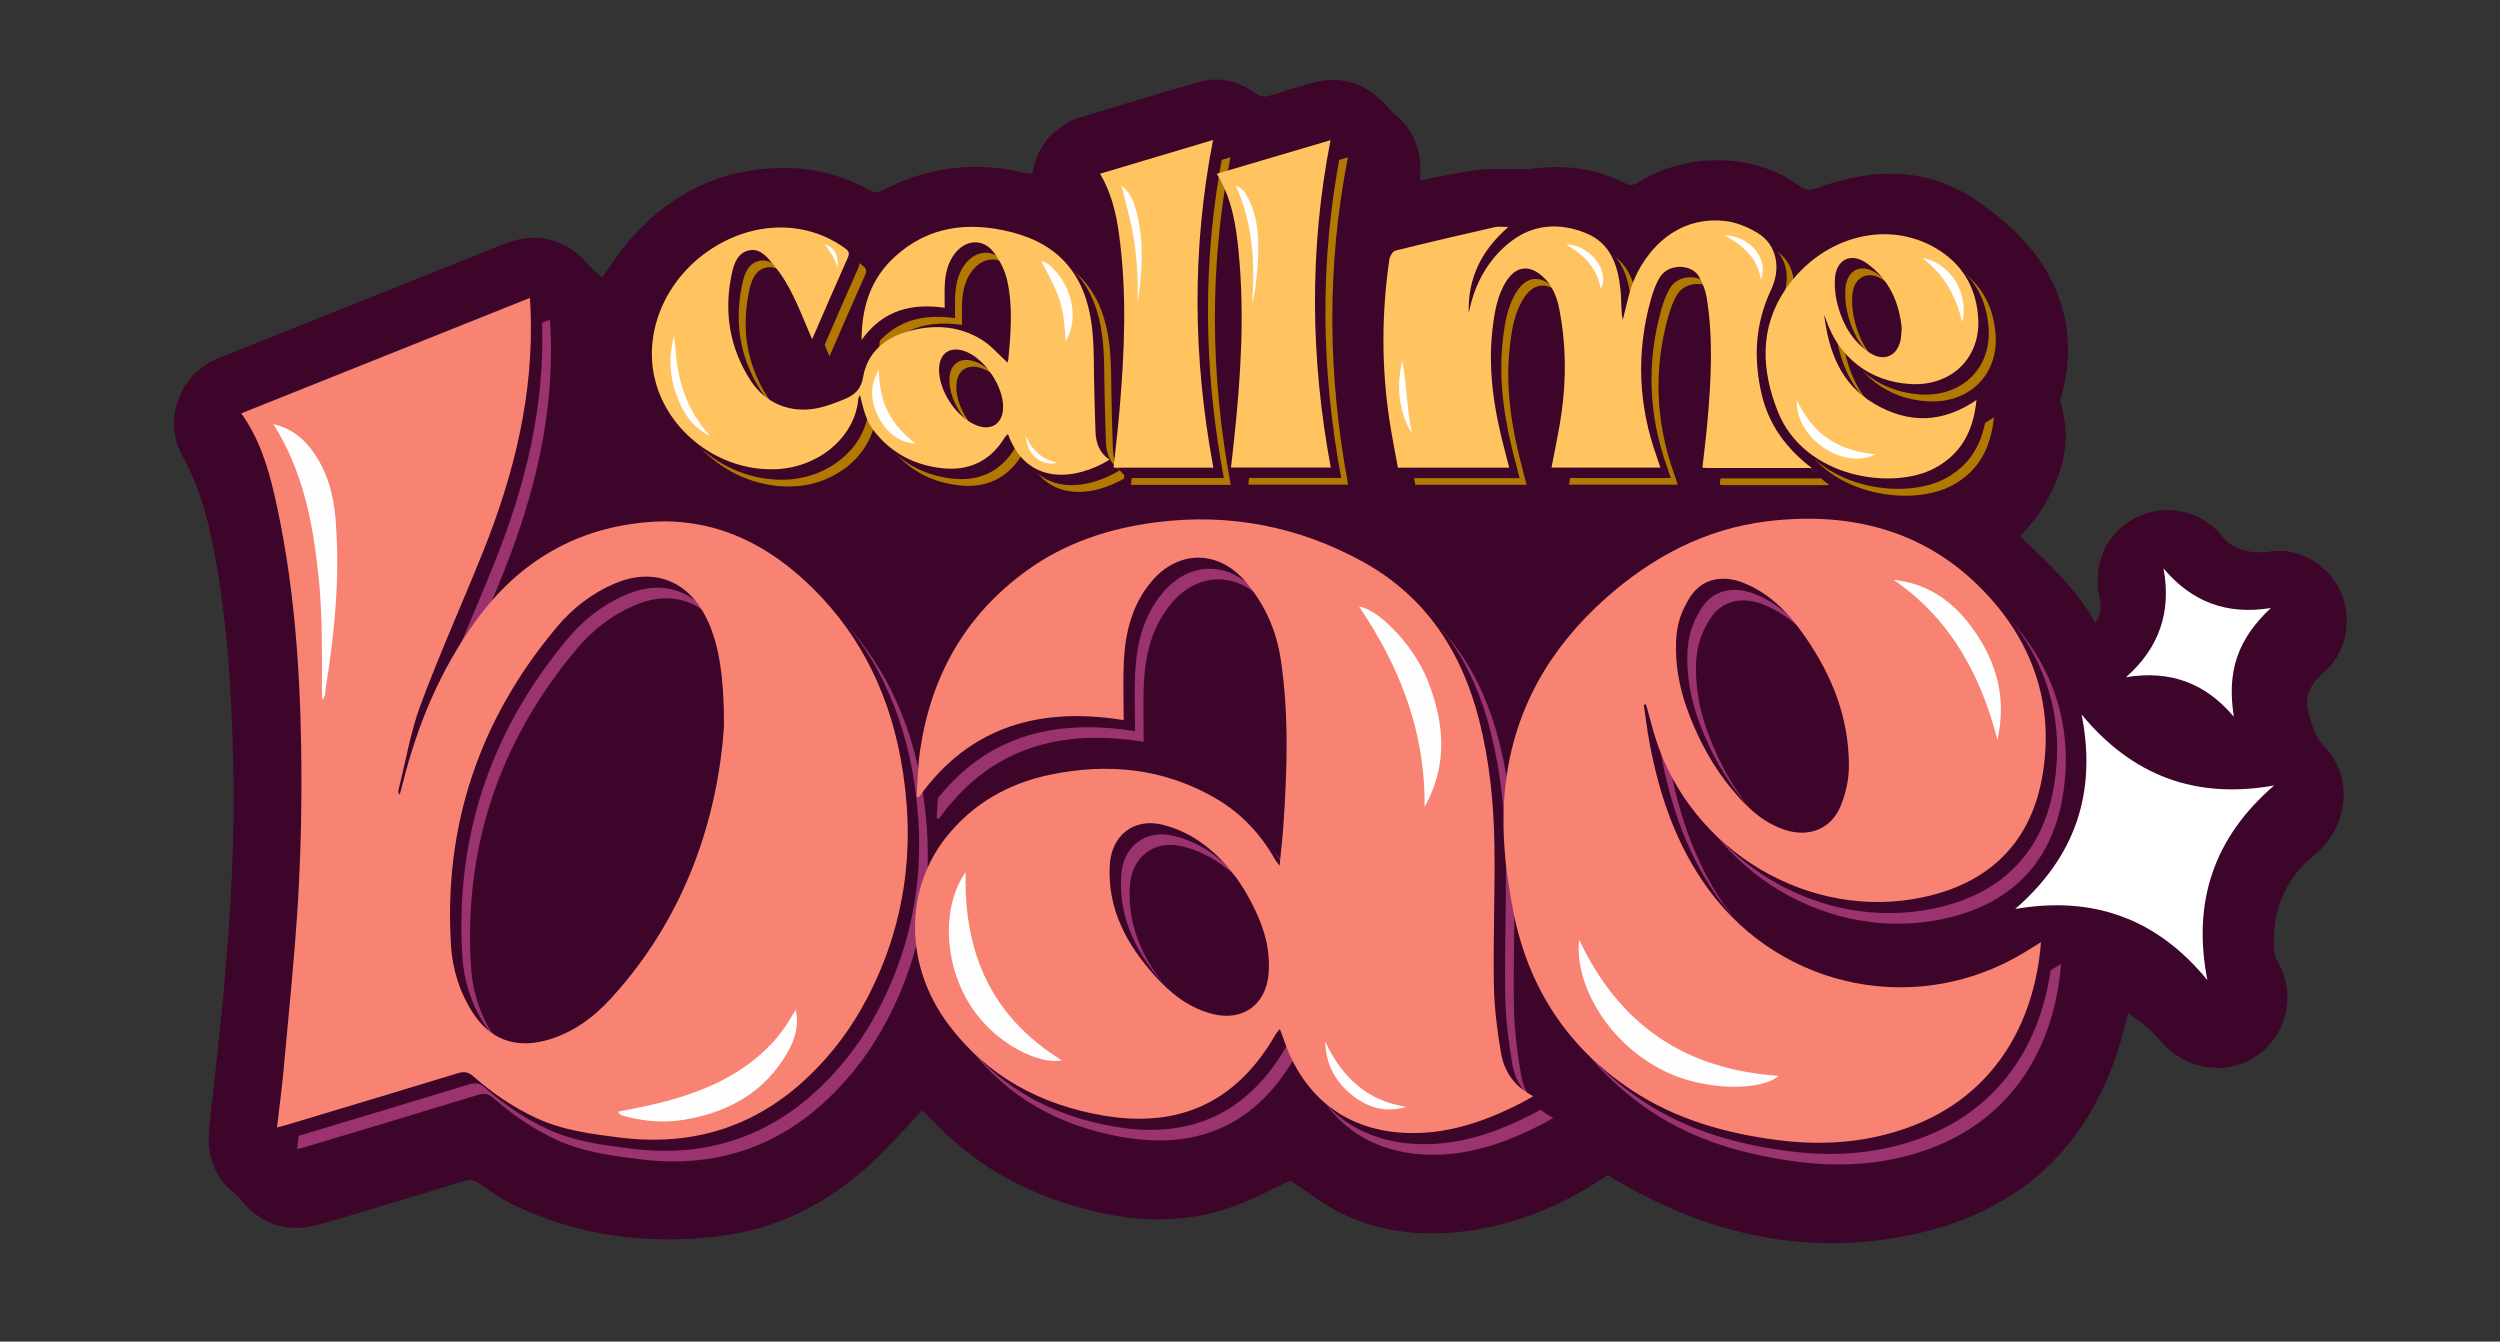 <?xml version="1.0" encoding="UTF-8"?>
<svg xmlns="http://www.w3.org/2000/svg" version="1.1" viewBox="0 0 4030.9 2163.1">
  <rect x="0" y="0" width="4030.9" height="2163.1" fill="#333333" stroke="none"/>
  <defs>
    <style>
      .cls-1 {
        fill: #f88373;
      }

      .cls-2 {
        fill: #ffc35f;
      }

      .cls-3 {
        fill: #b17900;
      }

      .cls-4 {
        fill: #9a336e;
      }

      .cls-5 {
        fill: #fff;
      }

      .cls-6 {
        fill: #3c0529;
      }

      .cls-7 {
        fill: #fefefe;
      }
    </style>
  </defs>
  
  <g>
    <g id="Layer_1">
      <g>
        <g id="Stroke">
          <path class="cls-6" d="M3747.2,1203.1c48.3,50.2,39.6,130.6-15.5,175.2-49.2,39.9-69.3,92.9-64.9,155.4.6,7.5,4.3,15.1,8,21.9,40.7,75.9-16.2,168.8-102.4,166.1-32.4-1-60.4-13.7-83.1-37.2-9-9.4-17.6-19.3-27.3-28-8.9-7.9-19.2-14.4-30.7-22.9-3.9,15-7,27.8-10.6,40.5-48.5,170.8-160.3,277.6-332.5,315.5-170.7,37.6-331.1,2.2-480.8-85.7-5.6-3.3-11-6.9-15.1-9.4-65.9,44.6-136.1,75.9-214,88.4-76.6,12.3-151.5,6.5-221.4-29.7-27.4-14.2-52-33.7-76.2-49.7-32.3,14.7-64.5,32.7-98.9,44.2-86.5,29.1-173.2,20.9-258.9-5.9-84.2-26.3-157.8-69.9-218.5-134.4-5.4-5.7-11.3-11.1-17-16.5-.6-.6-1.6-.8-.8-.4-26.6,28-51.5,56.9-79.2,82.8-70.9,66-153.7,109.1-250.8,120.4-111.6,12.9-219.9-.4-322.5-48.1-21.8-10.1-42-23.9-61.8-37.6-8.4-5.8-15.1-6.4-24.2-3.7-77.2,23.5-154.3,47.2-231.8,69.6-50.9,14.7-94.4,2.3-128.4-39.9-6.9-8.6-16.9-14.7-24.2-23-24.8-28.2-29.9-61.8-25.9-97.9,7.7-69.7,15.8-139.4,22.3-209.3,11.6-123.8,19-247.9,16-372.3-2.9-123.2-10.3-246.2-35.9-367.2-9.5-44.6-23.3-87.6-45.5-127.9-18.7-33.9-18.8-69.3-2-104.3,12.9-26.8,34.3-44.6,61.8-55.5,152.9-61.1,305.7-122.3,458.6-183.3,52.8-21.1,101-8.1,137.4,35.9,5.8,7.1,13.8,12.4,20.3,18.1,15.7-21.4,29.7-43.9,47.1-63.4,66.6-74.8,149.5-114.3,250.8-113,48.6.6,93.4,13.4,135.7,36.9,4.2,2.4,11.7,2.6,15.9.4,74.4-38.9,152.1-49.3,233.7-29,3.1.8,6.3.7,10.4,1.1,5.2-28.8,17.4-53.4,40.5-71.1,9.8-7.5,20.8-14.8,32.4-18.4,65.5-20.3,131.2-40.2,197.2-58.8,32.3-9.1,62.8-1,89.8,18.4,7.7,5.5,14.1,6.7,22.8,3.9,22.5-7.3,45.2-14,68-20.3,46.6-13,86.1-.8,118.6,34.8,4.7,5.2,9.4,10.4,14.7,14.9,28.9,24.4,43.2,55.1,41.7,93-.2,4.6,0,9.2,0,14.1,32.4-6,63.6-13.3,95.3-17,23.2-2.8,47-.8,70.6-1,3.6,0,7.2.3,10.7-.3,54.4-7.6,106.6-1.7,155.8,24.2,3.9,2,11.1,1.8,14.8-.4,37.6-23.3,78.6-36.1,122.5-37.7,51.5-1.9,99.6,10.8,141.9,41.4,9.1,6.6,16,8,27.3,3.7,90.3-33.9,179.5-35.2,261,21.8,57.9,40.5,108.4,89.9,131.7,160,16.6,49.9,16.6,100.4,2.4,151-1.2,4.3-2.9,9.4-1.6,13.4,20.2,65.1,1,122.6-34.2,176.8-8.5,13.2-19.6,24.7-30.6,38.5,44.1,42.4,89.8,83.7,120.3,138.5,9.5-11.4,10.9-20.5,6.9-40.7-10.3-51.5,9-98.3,51.3-124.2,43.3-26.5,99.9-20.4,136.7,14.8,1.7,1.6,3.6,3.1,5,4.9,21.3,30.1,50.8,35.1,85.2,30.5,43.6-5.8,88.8,20.7,108.9,60.8,20.5,40.8,13.9,92.6-15.8,125.1-2.5,2.7-5,5.6-7.8,7.9-24,19.7-35.3,41.9-24.2,74.5,5.8,16.9,9.5,31.7,23.1,45.8Z"/>
        </g>
        <g id="bae_1">
          <path class="cls-4" d="M421.5,701.4c155.7-62.2,309.5-123.8,465.3-186.1.4,7.1.7,12.4,1,17.7,5.7,136.7-26.2,266.1-76.6,391.7-33.1,82.5-69.7,163.6-100.7,246.9-16.4,44.2-24.1,91.6-35.7,137.5-.5,2.1-.4,4.4,2.1,7.2,1.7-6.4,3.5-12.7,5.1-19.1,23.6-93.9,60.3-182,117.3-260.8,69.2-95.7,162.8-151.1,280.8-159.8,95.4-7.1,177.3,28.7,247.1,92,85.6,77.6,136,175.5,157.1,288,25.3,134.9,10.5,265.2-53.9,388.1-24.4,46.6-55.2,88.4-93.2,124.9-85.7,82.4-187.9,114.2-305.1,99.6-46.2-5.7-92.5-11.7-135.5-31.7-37.1-17.3-70.4-40.1-101-67-8.1-7.2-15-8.1-25-5.1-92.2,28.2-184.5,55.8-276.9,83.6-4.3,1.3-8.8,2.3-14.7,3.9,3.7-31.8,7.8-62.1,10.6-92.6,8.4-92.7,18.2-185.4,23.6-278.3,4.6-79.9,6-160.2,4.8-240.2-2.1-137.5-12.3-274.5-43.2-409-10.5-45.9-24.5-90.7-53.4-131.4ZM1199.6,1206.1c.2-87.4-9.9-138.3-29.2-176.3-30.5-60-86-80.1-147.8-53.6-36.7,15.8-67.5,40-92.8,70.2-124.2,148.2-182.2,319-170.4,512.3,2.4,38.8,13.7,76,35.3,109.2,27.4,42.2,67,57.6,115.8,45.1,43.1-11.1,77.6-36.2,106.9-68.2,121-132.1,172.1-291.7,182.3-438.7Z"/>
          <path class="cls-4" d="M1844.1,1196.1c-134-21.7-248.1,9-330.4,124.5-1.2-.5-2.3-.9-3.5-1.4,1.8-24.8,2-49.7,5.6-74.2,17.7-120.3,72.9-218.6,172.7-290.5,62.2-44.8,132.4-67.6,207.3-77.3,117.9-15.3,230,6.4,333.5,63.3,101.7,55.9,160.3,145.5,188.3,257.1,16.8,66.9,23.4,134.9,24.3,203.3,1,74-2.2,148.1-.9,222.1.6,36.6,5.2,73.4,11.4,109.5,5.1,29.9,21.4,54.5,52.1,69.9-7.6,4.3-13.2,7.8-19.1,10.8-54.9,28-111.9,48.7-174.6,48.7-98,.1-170.4-49.7-205.2-141.3-3.1-8.2-6.1-16.5-9.7-26.5-2.8,3.4-5,5.5-6.4,7.9-61.7,108.2-153.5,152.9-278,131.7-100.9-17.2-186.7-62.9-249.4-146.1-71.1-94.2-72.7-216.9-3.8-303.3,43.3-54.3,101-86.6,168.2-100.4,92.9-19.1,182.8-10.1,266.2,38.5,40.7,23.7,72.1,57.1,95.3,98.1,1.4,2.6,3.4,4.8,7.5,10.4,2.2-23.3,4.5-42.9,5.9-62.6,6.2-89.8,9.4-179.5-3.9-269-7-47.7-25.8-89.9-57.2-126.8-43.9-51.4-108.8-51.1-151.9.7-30.7,37-41.5,80.7-44,127-1.6,31.5-.3,63.1-.3,95.6ZM2078.3,1593.7c.3-32.1-7.6-58.7-19.1-84.4-21.5-48-51.4-89.9-95.5-119.4-17.3-11.6-37.8-20.7-58.1-25.4-45.6-10.6-81.1,17.6-83.9,64.7-4.2,71.2,27.1,128.7,73,179.6,25.9,28.7,55.8,52.3,94.5,61.5,47,11.2,83.6-15.4,88.4-63.5.5-5.5.6-11.1.7-13.2Z"/>
          <path class="cls-4" d="M2682.8,1171.4c3,20.4,5.4,40.9,9.2,61.2,16,85.6,43.7,166.6,95.9,237.5,119,161.6,339.1,204.4,510,99.7,8.2-5,16.4-10.2,25.3-15.7-10.5,135-79,247.5-208,296.6-70,26.6-142.1,32-215.9,22.6-84.2-10.8-164.6-33.3-235.9-80.5-103.8-68.7-166.8-165.6-190.9-287.6-13.5-68.4-20.6-137.4-12.4-206.9,14.1-120.3,71.3-218.5,160.6-298.1,74.6-66.5,160.5-112.4,260.8-124.7,144.2-17.6,271.6,19.6,367.4,132.4,68.6,80.8,95.5,177.8,75.6,283.4-19.8,105.2-87.4,167.9-190.1,190.1-184.3,40-375.5-74.4-432.7-256.2-5.7-18-10.2-36.3-15.3-54.5-1.2.2-2.4.4-3.6.6ZM2734.7,1072.3c-2.1,62.7,20.5,114.9,32.1,141.1,23.9,53.9,52,87.4,64.4,101.8,21.9,25.6,47.3,47.9,80.5,58.3,38.1,12,73.9-2.6,88.7-39.6,8-19.8,13-42.3,13-63.6.3-84.3-32.1-157.8-81.8-224.2-22.9-30.6-50.8-55.8-86.7-70.7-22.8-9.5-44.4-9.6-62.1-1.1-19.2,9.3-28.3,27.4-34.4,39.4-10.6,20.9-13.2,41-13.8,58.4Z"/>
        </g>
        <g id="bae_2">
          <path class="cls-6" d="M407.5,684.3c155.7-62.2,309.5-123.8,465.3-186.1.4,7.1.7,12.4,1,17.7,5.7,136.7-26.2,266.1-76.6,391.7-33.1,82.5-69.7,163.6-100.7,246.9-16.4,44.2-24.1,91.6-35.7,137.5-.5,2.1-.4,4.4,2.1,7.2,1.7-6.4,3.5-12.7,5.1-19.1,23.6-93.9,60.3-182,117.3-260.8,69.2-95.7,162.8-151.1,280.8-159.8,95.4-7.1,177.3,28.7,247.1,92,85.6,77.6,136,175.5,157.1,288,25.3,134.9,10.5,265.2-53.9,388.1-24.4,46.6-55.2,88.4-93.2,124.9-85.7,82.4-187.9,114.2-305.1,99.6-46.2-5.7-92.5-11.7-135.5-31.7-37.1-17.3-70.4-40.1-101-67-8.1-7.2-15-8.1-25-5.1-92.2,28.2-184.5,55.8-276.9,83.6-4.3,1.3-8.8,2.3-14.7,3.9,3.7-31.8,7.8-62.1,10.6-92.6,8.4-92.7,18.2-185.4,23.6-278.3,4.6-79.9,6-160.2,4.8-240.2-2.1-137.5-12.3-274.5-43.2-409-10.5-45.9-24.5-90.7-53.4-131.4ZM1185.6,1189c.2-87.4-9.9-138.3-29.2-176.3-30.5-60-86-80.1-147.8-53.6-36.7,15.8-67.5,40-92.8,70.2-124.2,148.2-182.2,319-170.4,512.3,2.4,38.8,13.7,76,35.3,109.2,27.4,42.2,67,57.6,115.8,45.1,43.1-11.1,77.6-36.2,106.9-68.2,121-132.1,172.1-291.7,182.3-438.7Z"/>
          <path class="cls-6" d="M1830.1,1179c-134-21.7-248.1,9-330.4,124.5-1.2-.5-2.3-.9-3.5-1.4,1.8-24.8,2-49.7,5.6-74.2,17.7-120.3,72.9-218.6,172.7-290.5,62.2-44.8,132.4-67.6,207.3-77.3,117.9-15.3,230,6.4,333.5,63.3,101.7,55.9,160.3,145.5,188.3,257.1,16.8,66.9,23.4,134.9,24.3,203.3,1,74-2.2,148.1-.9,222.1.6,36.6,5.2,73.4,11.4,109.5,5.1,29.9,21.4,54.5,52.1,69.9-7.6,4.3-13.2,7.8-19.1,10.8-54.9,28-111.9,48.7-174.6,48.7-98,.1-170.4-49.7-205.2-141.3-3.1-8.2-6.1-16.5-9.7-26.5-2.8,3.4-5,5.5-6.4,7.9-61.7,108.2-153.5,152.9-278,131.7-100.9-17.2-186.7-62.9-249.4-146.1-71.1-94.2-72.7-216.9-3.8-303.3,43.3-54.3,101-86.6,168.2-100.4,92.9-19.1,182.8-10.1,266.2,38.5,40.7,23.7,72.1,57.1,95.3,98.1,1.4,2.6,3.4,4.8,7.5,10.4,2.2-23.3,4.5-42.9,5.9-62.6,6.2-89.8,9.4-179.5-3.9-269-7-47.7-25.8-89.9-57.2-126.8-43.9-51.4-108.8-51.1-151.9.7-30.7,37-41.5,80.7-44,127-1.6,31.5-.3,63.1-.3,95.6ZM2064.3,1576.7c.3-32.1-7.6-58.7-19.1-84.4-21.5-48-51.4-89.9-95.5-119.4-17.3-11.6-37.8-20.7-58.1-25.4-45.6-10.6-81.1,17.6-83.9,64.7-4.2,71.2,27.1,128.7,73,179.6,25.9,28.7,55.8,52.3,94.5,61.5,47,11.2,83.6-15.4,88.4-63.5.5-5.5.6-11.1.7-13.2Z"/>
          <path class="cls-6" d="M2668.8,1154.3c3,20.4,5.4,40.9,9.2,61.2,16,85.6,43.7,166.6,95.9,237.5,119,161.6,339.1,204.4,510,99.7,8.2-5,16.4-10.2,25.3-15.7-10.5,135-79,247.5-208,296.6-70,26.6-142.1,32-215.9,22.6-84.2-10.8-164.6-33.3-235.9-80.5-103.8-68.7-166.8-165.6-190.9-287.6-13.5-68.4-20.6-137.4-12.4-206.9,14.1-120.3,71.3-218.5,160.6-298.1,74.6-66.5,160.5-112.4,260.8-124.7,144.2-17.6,271.6,19.6,367.4,132.4,68.6,80.8,95.5,177.8,75.6,283.4-19.8,105.2-87.4,167.9-190.1,190.1-184.3,40-375.5-74.4-432.7-256.2-5.7-18-10.2-36.3-15.3-54.5-1.2.2-2.4.4-3.6.6ZM2720.7,1055.2c-2.1,62.7,20.5,114.9,32.1,141.1,23.9,53.9,52.1,87.4,64.4,101.8,21.9,25.6,47.3,47.9,80.5,58.3,38.1,12,73.9-2.6,88.7-39.6,8-19.8,13-42.3,13-63.6.3-84.3-32.1-157.8-81.8-224.2-22.9-30.6-50.8-55.8-86.7-70.7-22.8-9.5-44.4-9.6-62.1-1.1-19.2,9.3-28.3,27.4-34.4,39.4-10.6,20.9-13.2,41-13.8,58.4Z"/>
        </g>
        <g id="bae_3">
          <path class="cls-1" d="M389.1,666.4c155.7-62.2,309.5-123.8,465.3-186.1.4,7.1.7,12.4,1,17.7,5.7,136.7-26.2,266.1-76.6,391.7-33.1,82.5-69.7,163.6-100.7,246.9-16.4,44.2-24.1,91.6-35.7,137.5-.5,2.1-.4,4.4,2.1,7.2,1.7-6.4,3.5-12.7,5.1-19.1,23.6-93.9,60.3-182,117.3-260.8,69.2-95.7,162.8-151.1,280.8-159.8,95.4-7.1,177.3,28.7,247.1,92,85.6,77.6,136,175.5,157.1,288,25.3,134.9,10.5,265.2-53.9,388.1-24.4,46.6-55.2,88.4-93.2,124.9-85.7,82.4-187.9,114.2-305.1,99.6-46.2-5.7-92.5-11.7-135.5-31.7-37.1-17.3-70.4-40.1-101-67-8.1-7.2-15-8.1-25-5.1-92.2,28.2-184.5,55.8-276.9,83.6-4.3,1.3-8.8,2.3-14.7,3.9,3.7-31.8,7.8-62.1,10.6-92.6,8.4-92.7,18.2-185.4,23.6-278.3,4.6-79.9,6-160.2,4.8-240.2-2.1-137.5-12.3-274.5-43.2-409-10.5-45.9-24.5-90.7-53.4-131.4ZM1167.3,1171.1c.2-87.4-9.9-138.3-29.2-176.3-30.5-60-86-80.1-147.8-53.6-36.7,15.8-67.5,40-92.8,70.2-124.2,148.2-182.2,319-170.4,512.3,2.4,38.8,13.7,76,35.3,109.2,27.4,42.2,67,57.6,115.8,45.1,43.1-11.1,77.6-36.2,106.9-68.2,121-132.1,172.1-291.7,182.3-438.7Z"/>
          <path class="cls-1" d="M1811.8,1161.1c-134-21.7-248.1,9-330.4,124.5-1.2-.5-2.3-.9-3.5-1.4,1.8-24.8,2-49.7,5.6-74.2,17.7-120.3,72.9-218.6,172.7-290.5,62.2-44.8,132.4-67.6,207.3-77.3,117.9-15.3,230,6.4,333.5,63.3,101.7,55.9,160.3,145.5,188.3,257.1,16.8,66.9,23.4,134.9,24.3,203.3,1,74-2.2,148.1-.9,222.1.6,36.6,5.2,73.4,11.4,109.5,5.1,29.9,21.4,54.5,52.1,69.9-7.6,4.3-13.2,7.8-19.1,10.8-54.9,28-111.9,48.7-174.6,48.7-98,.1-170.4-49.7-205.2-141.3-3.1-8.2-6.1-16.5-9.7-26.5-2.8,3.4-5,5.5-6.4,7.9-61.7,108.2-153.5,152.9-278,131.7-100.9-17.2-186.7-62.9-249.4-146.1-71.1-94.2-72.7-216.9-3.8-303.3,43.3-54.3,101-86.6,168.2-100.4,92.9-19.1,182.8-10.1,266.2,38.5,40.7,23.7,72.1,57.1,95.3,98.1,1.4,2.6,3.4,4.8,7.5,10.4,2.2-23.3,4.5-42.9,5.9-62.6,6.2-89.8,9.4-179.5-3.9-269-7-47.7-25.8-89.9-57.2-126.8-43.9-51.4-108.8-51.1-151.9.7-30.7,37-41.5,80.7-44,127-1.6,31.5-.3,63.1-.3,95.6ZM2046,1558.7c.3-32.1-7.6-58.7-19.1-84.4-21.5-48-51.4-89.9-95.5-119.4-17.3-11.6-37.8-20.7-58.1-25.4-45.6-10.6-81.1,17.6-83.9,64.7-4.2,71.2,27.1,128.7,73,179.6,25.9,28.7,55.8,52.3,94.5,61.5,47,11.2,83.6-15.4,88.4-63.5.5-5.5.6-11.1.7-13.2Z"/>
          <path class="cls-1" d="M2650.4,1136.4c3,20.4,5.4,40.9,9.2,61.2,16,85.6,43.7,166.6,95.9,237.5,119,161.6,339.1,204.4,510,99.7,8.2-5,16.4-10.2,25.3-15.7-10.5,135-79,247.5-208,296.6-70,26.6-142.1,32-215.9,22.6-84.2-10.8-164.6-33.3-235.9-80.5-103.8-68.7-166.8-165.6-190.9-287.6-13.5-68.4-20.6-137.4-12.4-206.9,14.1-120.3,71.3-218.5,160.6-298.1,74.6-66.5,160.5-112.4,260.8-124.7,144.2-17.6,271.6,19.6,367.4,132.4,68.6,80.8,95.5,177.8,75.6,283.4-19.8,105.2-87.4,167.9-190.1,190.1-184.3,40-375.5-74.4-432.7-256.2-5.7-18-10.2-36.3-15.3-54.5-1.2.2-2.4.4-3.6.6ZM2702.4,1037.3c-2.1,62.7,20.5,114.9,32.1,141.1,23.9,53.9,52,87.4,64.4,101.8,21.9,25.6,47.3,47.9,80.5,58.3,38.1,12,73.9-2.6,88.7-39.6,8-19.8,13-42.3,13-63.6.3-84.3-32.1-157.8-81.8-224.2-22.9-30.6-50.8-55.8-86.7-70.7-22.8-9.5-44.4-9.6-62.1-1.1-19.2,9.3-28.3,27.4-34.4,39.4-10.6,20.9-13.2,41-13.8,58.4Z"/>
        </g>
        <path id="star_2" class="cls-5" d="M3249.3,1465.5c96.9-84,131.9-187.6,107-313.5,81.5,98.8,184.1,137.2,310.5,114.4-97.6,84.1-132.3,188.1-107.7,313.9-81.3-99.2-183.9-136.4-309.9-114.7Z"/>
        <path id="star_1" class="cls-5" d="M3488.3,916.4c45.8,54.6,102.9,75.5,173.2,63.9-24.3,22.8-43.8,48-54.5,79.4-10.6,31.2-10.3,62.8-5.3,96-45.7-54.6-103.2-75.5-173.8-63.8,53.6-47.4,73.5-105.3,60.4-175.5Z"/>
        <g id="call_me_1">
          <path class="cls-3" d="M1816.8,769.1c-54.8,33.4-133.3,42.2-163.6-41.6-2.1,2.2-4.1,3.8-5.4,5.9-23.5,38.2-57.9,54.2-101.9,49.1-41.3-4.8-76.7-22-104-54.2-14.3-16.9-18.9-27.9-27.3-63.7-1.3,2.9-2.4,4.2-2.6,5.6-5.2,62.4-63.8,110.8-132.2,114-91,4.2-176.4-60.2-196.4-147.2-17.1-74.7,17.2-156.3,85.8-204.1,70.4-49,156.2-51.3,219.9-5.9,5.7,4.1,9.8,7.1,6.1,15.6-19.2,42.9-37.7,86.1-57.7,131.9-2.8-6.5-4.8-10.8-6.6-15.1-15.4-36.4-29.5-73.6-55.4-104.4-10.5-12.5-21.5-27.4-39.8-23.6-18.2,3.8-24.2,21.1-27.7,37.2-13.1,60.9-4.2,118.7,29.5,171.5,24.7,38.8,66.4,55.3,111.4,45.1,12.6-2.9,24.9-7.6,37-12.4,17.4-6.8,30-14.7,33.9-37.8,6.2-37.1,33.2-61.2,68.9-72,41.6-12.7,83.5-11.1,121.5,12,15.8,9.6,28.3,24.7,42.3,37.3,0-.3,1-2.2,1.2-4.3,4.1-42.7,7.6-85.7-1.7-128-3.5-15.8-11.5-31.6-21.1-44.7-16.9-23.2-45-22-62.8.5-11.8,14.9-15.8,32.5-16.8,50.9-.6,12-.1,24-.1,37.2-53.4-7.5-99.3,3.5-134.1,52,.3-54.8,15.7-99.4,53.4-134,54.5-49.9,119.3-57.4,188.3-39.9,77.1,19.5,119.9,69.5,129.8,152.7,4,33.6,2.7,67.8,3.8,101.8.7,22.8,1,45.6,2,68.3.8,17.3,6.1,32.9,22.5,44.1ZM1542,623.6c-.2,34.5,27.5,76.2,59.4,89.5,24.4,10.2,43.3-1.9,43.9-28.1.8-33.6-29.1-78.4-60.3-90.5-25-9.6-42.9,2.5-43,29Z"/>
          <path class="cls-3" d="M2911.5,747.1c-6.2,1.9-12.7,2.9-19.3,2.9-23.4,0-43.3-11.4-55.9-28.6-19.1-12.7-31.4-34.7-32.5-59.2-1.5-33.3,25.4-62.3,56.8-69.1.6-33.3,7.8-66.1,23-98.2,16.6-35,9-72.4-20.5-90.9-16.1-10.1-35.5-18-54.1-20.1-86.2-9.5-137.6,60.3-152.7,113.1-4.4,15.4-7.9,31-11.8,46.5-3.1-15.2-2-30.1-3.3-44.8-3.7-40.6-14.7-78.6-56.6-95.4-41.8-16.8-84.3-14.5-120.7,13.8-31.9,24.8-52.9,58.6-63.7,98-1.6,5.6-2.7,11.4-4.1,17.1-1.6-55.2,19.9-100.4,63.9-138.6-10.1,0-16.2-1.1-21.7.2-53.5,12.2-107.1,24.6-160.4,37.9-4.2,1.1-9,8.7-9.7,13.8-12.7,86.7-13,173.6.2,260.3,3.9,25.6,9,50.9,13.5,75.9h179.5c-2.2-8.4-3.9-15.5-5.8-22.6-18-66.5-29.3-133.8-20.9-203,3.2-26.4,7.4-52.8,22.4-75.7,15.2-23.2,35.4-26.3,56.7-8.3,16.7,14.2,24.4,33.7,28.5,54.6,10.7,54.5,11.4,109.3,3.8,164.1-4.2,30.3-10.9,60.3-16.5,90.7h175.6c-2.3-6.6-4-11.9-5.8-17.1-30-83.7-33.5-168.4-9.6-254,3.5-12.4,8-25.1,14.7-36,13.9-22.4,51.8-21.9,63.7.5,5.4,10.1,9.8,21.4,11.6,32.6,10.8,65.8,7.2,131.8,1.4,197.8-2.2,25.3-5.5,50.4-8.3,76.3,3.5.3,5.7.6,8,.6,54.9,0,109.9,0,168.6,0-14.4-11-27-22.8-37.9-35.3Z"/>
          <path class="cls-3" d="M3050.2,678.9c-54.9-32.1-73.7-85-81.1-144.1,1.1,2.9,2.3,5.8,3.3,8.8,20.8,61.2,70.9,99.6,135.4,103.5,65.8,4,113.8-41.4,109.9-106.2-2.7-43.8-21-80.8-58.3-106.4-81.8-56.3-192.6-27.3-252,59.3-21.6,31.5-31.4,64.5-32.4,98,23.3.1,42.9,11.4,55.5,28.5,19.1,12.7,31.5,34.7,32.5,59.2,1.2,25.9-14.8,49.1-36.7,61.4,59.8,63.3,165.6,71.5,221.1,41.9,42.7-22.8,62.6-60.2,67.5-110-55,37.7-109.6,38.3-164.6,6.2ZM2986.5,476.9c1.9-30.7,25.8-42.6,50.9-24.9,36.9,26.1,52.9,64.3,56.8,105.3-.8,8.2-.8,13.4-1.8,18.3-5.3,26.8-27.5,36-50.2,20.8-26.4-17.7-41.8-43.4-50.3-73-4.3-14.9-6.3-31.1-5.4-46.5Z"/>
          <path class="cls-3" d="M1984.4,781.8h-160.9c3.2-30.7,6.8-60.6,9.4-90.5,8.3-96.2,12.6-192.4-1-288.5-4.6-32.8-12.4-64.7-30.2-94.9,60.8-18.1,120.5-35.9,182.2-54.4-34.4,176.4-32.5,351.5.5,528.2Z"/>
          <path class="cls-3" d="M1989.9,307.9c61.6-18.2,121.2-35.8,183.4-54.2-34.6,177.1-32.4,352,.4,527.8h-160.9c1.6-14.6,3.2-28.3,4.7-42.1,11-102,17.6-204.2,7.5-306.7-4.2-42.8-10.8-85.1-35.1-124.8Z"/>
        </g>
        <g id="call_me_2">
          <path class="cls-6" d="M1805.6,758.2c-54.8,33.4-133.3,42.2-163.6-41.6-2.1,2.2-4.1,3.8-5.4,5.9-23.5,38.2-57.9,54.2-101.9,49.1-41.3-4.8-76.7-22-104-54.2-14.3-16.9-18.9-27.9-27.3-63.7-1.3,2.9-2.4,4.2-2.6,5.6-5.2,62.4-63.8,110.8-132.2,114-91,4.2-176.4-60.2-196.4-147.2-17.1-74.7,17.2-156.3,85.8-204.1,70.4-49,156.2-51.3,219.9-5.9,5.7,4.1,9.8,7.1,6.1,15.6-19.2,42.9-37.7,86.1-57.7,131.9-2.8-6.5-4.8-10.8-6.6-15.1-15.4-36.4-29.5-73.6-55.4-104.4-10.5-12.5-21.5-27.4-39.8-23.6-18.2,3.8-24.2,21.1-27.7,37.2-13.1,60.9-4.2,118.7,29.5,171.5,24.7,38.8,66.4,55.3,111.4,45.1,12.6-2.9,24.9-7.6,37-12.4,17.4-6.8,30-14.7,33.9-37.8,6.2-37.1,33.2-61.2,68.9-72,41.6-12.7,83.5-11.1,121.5,12,15.8,9.6,28.3,24.7,42.3,37.3,0-.3,1-2.2,1.2-4.3,4.1-42.7,7.6-85.7-1.7-128-3.5-15.8-11.5-31.6-21.1-44.7-16.9-23.2-45-22-62.8.5-11.8,14.9-15.8,32.5-16.8,50.9-.6,12-.1,24-.1,37.2-53.4-7.5-99.3,3.5-134.1,52,.3-54.8,15.7-99.4,53.4-134,54.5-49.9,119.3-57.4,188.3-39.9,77.1,19.5,119.9,69.5,129.8,152.7,4,33.6,2.7,67.8,3.8,101.8.7,22.8,1,45.6,2,68.3.8,17.3,6.1,32.9,22.5,44.1ZM1530.8,612.7c-.2,34.5,27.5,76.2,59.4,89.5,24.4,10.2,43.3-1.9,43.9-28.1.8-33.6-29.1-78.4-60.3-90.5-25-9.6-42.9,2.5-43,29Z"/>
          <path class="cls-6" d="M2938.2,771.4c-58.7,0-113.6,0-168.6,0-2.3,0-4.5-.3-8-.6,2.9-25.9,6.1-51.1,8.3-76.3,5.7-66,9.3-132-1.4-197.8-1.8-11.2-6.2-22.5-11.6-32.6-11.9-22.4-49.8-22.9-63.7-.5-6.8,10.9-11.2,23.5-14.7,36-23.9,85.6-20.4,170.3,9.6,254,1.9,5.2,3.6,10.5,5.8,17.1h-175.6c5.6-30.4,12.4-60.4,16.5-90.7,7.5-54.8,6.8-109.6-3.8-164.1-4.1-20.9-11.7-40.5-28.5-54.6-21.2-18-41.5-14.9-56.7,8.3-14.9,22.9-19.1,49.2-22.4,75.7-8.4,69.2,2.9,136.4,20.9,203,1.9,7.1,3.6,14.2,5.8,22.6h-179.5c-4.5-25-9.6-50.4-13.5-75.9-13.2-86.7-12.9-173.5-.2-260.3.8-5.1,5.5-12.8,9.7-13.8,53.3-13.3,106.8-25.7,160.4-37.9,5.6-1.3,11.7-.2,21.7-.2-44.1,38.2-65.5,83.4-63.9,138.6,1.3-5.7,2.5-11.5,4.1-17.1,10.8-39.4,31.8-73.2,63.7-98,36.4-28.3,78.9-30.6,120.7-13.8,41.9,16.8,52.9,54.8,56.6,95.4,1.3,14.7.2,29.6,3.3,44.8,3.9-15.5,7.4-31.1,11.8-46.5,15.1-52.8,66.4-122.5,152.7-113.1,18.7,2,38.1,10,54.1,20.1,29.5,18.5,37.1,55.9,20.5,90.9-25.9,54.7-28.7,111.2-15,169.1,11.4,48.1,38.7,86.1,80.7,118.3Z"/>
          <path class="cls-6" d="M2957.9,523.8c7.4,59.1,26.3,112.1,81.1,144.1,55,32.2,109.6,31.5,164.6-6.2-4.9,49.9-24.7,87.2-67.5,110-67.6,36.1-209.8,16.2-252.7-91.1-26.7-66.8-30.2-135.4,12.7-197.9,59.3-86.6,170.2-115.6,252-59.3,37.3,25.7,55.6,62.6,58.3,106.4,4,64.8-44.1,110.3-109.9,106.2-64.5-4-114.6-42.3-135.4-103.5-1-3-2.2-5.9-3.3-8.8ZM3083.1,546.3c-3.9-41-19.9-79.2-56.8-105.3-25.1-17.7-49-5.8-50.9,24.9-1,15.4,1.1,31.7,5.4,46.5,8.5,29.6,24,55.4,50.3,73,22.7,15.2,44.9,6,50.2-20.8,1-5,1-10.1,1.8-18.3Z"/>
          <path class="cls-6" d="M1973.2,770.8h-160.9c3.2-30.7,6.8-60.6,9.4-90.5,8.3-96.2,12.6-192.4-1-288.5-4.6-32.8-12.4-64.7-30.2-94.9,60.8-18.1,120.5-35.9,182.2-54.4-34.4,176.4-32.5,351.5.5,528.2Z"/>
          <path class="cls-6" d="M1978.7,297c61.6-18.2,121.2-35.8,183.4-54.2-34.6,177.1-32.4,352,.4,527.8h-160.9c1.6-14.6,3.2-28.3,4.7-42.1,11-102,17.6-204.2,7.5-306.7-4.2-42.8-10.8-85.1-35.1-124.8Z"/>
        </g>
        <g id="call_me_3">
          <path class="cls-2" d="M1788.8,741.4c-54.8,33.4-133.3,42.2-163.6-41.6-2.1,2.2-4.1,3.8-5.4,5.9-23.5,38.2-57.9,54.2-101.9,49.1-41.3-4.8-76.7-22-104-54.2-14.3-16.9-18.9-27.9-27.3-63.7-1.3,2.9-2.4,4.2-2.6,5.6-5.2,62.4-63.8,110.8-132.2,114-91,4.2-176.4-60.2-196.4-147.2-17.1-74.7,17.2-156.3,85.8-204.1,70.4-49,156.2-51.3,219.9-5.9,5.7,4.1,9.8,7.1,6.1,15.6-19.2,42.9-37.7,86.1-57.7,131.9-2.8-6.5-4.8-10.8-6.6-15.1-15.4-36.4-29.5-73.6-55.4-104.4-10.5-12.5-21.5-27.4-39.8-23.6-18.2,3.8-24.2,21.1-27.7,37.2-13.1,60.9-4.2,118.7,29.5,171.5,24.7,38.8,66.4,55.3,111.4,45.1,12.6-2.9,24.9-7.6,37-12.4,17.4-6.8,30-14.7,33.9-37.8,6.2-37.1,33.2-61.2,68.9-72,41.6-12.7,83.5-11.1,121.5,12,15.8,9.6,28.3,24.7,42.3,37.3,0-.3,1-2.2,1.2-4.3,4.1-42.7,7.6-85.7-1.7-128-3.5-15.8-11.5-31.6-21.1-44.7-16.9-23.2-45-22-62.8.5-11.8,14.9-15.8,32.5-16.8,50.9-.6,12-.1,24-.1,37.2-53.4-7.5-99.3,3.5-134.1,52,.3-54.8,15.7-99.4,53.4-134,54.5-49.9,119.3-57.4,188.3-39.9,77.1,19.5,119.9,69.5,129.8,152.7,4,33.6,2.7,67.8,3.8,101.8.7,22.8,1,45.6,2,68.3.8,17.3,6.1,32.9,22.5,44.1ZM1514.1,595.9c-.2,34.5,27.5,76.2,59.4,89.5,24.4,10.2,43.3-1.9,43.9-28.1.8-33.6-29.1-78.4-60.3-90.5-25-9.6-42.9,2.5-43,29Z"/>
          <path class="cls-2" d="M2921.5,754.6c-58.7,0-113.6,0-168.6,0-2.3,0-4.5-.3-8-.6,2.9-25.9,6.1-51.1,8.3-76.3,5.7-66,9.3-132-1.4-197.8-1.8-11.2-6.2-22.5-11.6-32.6-11.9-22.4-49.8-22.9-63.7-.5-6.8,10.9-11.2,23.5-14.7,36-23.9,85.6-20.4,170.3,9.6,254,1.9,5.2,3.6,10.5,5.8,17.1h-175.6c5.6-30.4,12.4-60.4,16.5-90.7,7.5-54.8,6.8-109.6-3.8-164.1-4.1-20.9-11.7-40.5-28.5-54.6-21.2-18-41.5-14.9-56.7,8.3-14.9,22.9-19.1,49.2-22.4,75.7-8.4,69.2,2.9,136.4,20.9,203,1.9,7.1,3.6,14.2,5.8,22.6h-179.5c-4.5-25-9.6-50.4-13.5-75.9-13.2-86.7-12.9-173.5-.2-260.3.8-5.1,5.5-12.8,9.7-13.8,53.3-13.3,106.8-25.7,160.4-37.9,5.6-1.3,11.7-.2,21.7-.2-44.1,38.2-65.5,83.4-63.9,138.6,1.3-5.7,2.5-11.5,4.1-17.1,10.8-39.4,31.8-73.2,63.7-98,36.4-28.3,78.9-30.6,120.7-13.8,41.9,16.8,52.9,54.8,56.6,95.4,1.3,14.7.2,29.6,3.3,44.8,3.9-15.5,7.4-31.1,11.8-46.5,15.1-52.8,66.4-122.5,152.7-113.1,18.7,2,38.1,10,54.1,20.1,29.5,18.5,37.1,55.9,20.5,90.9-25.9,54.7-28.7,111.2-15,169.1,11.4,48.1,38.7,86.1,80.7,118.3Z"/>
          <path class="cls-2" d="M2941.1,507c7.4,59.1,26.3,112.1,81.1,144.1,55,32.2,109.6,31.5,164.6-6.2-4.9,49.9-24.7,87.2-67.5,110-67.6,36.1-209.8,16.2-252.7-91.1-26.7-66.8-30.2-135.4,12.7-197.9,59.3-86.6,170.2-115.6,252-59.3,37.3,25.7,55.6,62.6,58.3,106.4,4,64.8-44.1,110.3-109.9,106.2-64.5-4-114.6-42.3-135.4-103.5-1-3-2.2-5.9-3.3-8.8ZM3066.3,529.5c-3.9-41-19.9-79.2-56.8-105.3-25.1-17.7-49-5.8-50.9,24.9-1,15.4,1.1,31.7,5.4,46.5,8.5,29.6,24,55.4,50.3,73,22.7,15.2,44.9,6,50.2-20.8,1-5,1-10.1,1.8-18.3Z"/>
          <path class="cls-2" d="M1956.4,754h-160.9c3.2-30.7,6.8-60.6,9.4-90.5,8.3-96.2,12.6-192.4-1-288.5-4.6-32.8-12.4-64.7-30.2-94.9,60.8-18.1,120.5-35.9,182.2-54.4-34.4,176.4-32.5,351.5.5,528.2Z"/>
          <path class="cls-2" d="M1961.9,280.2c61.6-18.2,121.2-35.8,183.4-54.2-34.6,177.1-32.4,352,.4,527.8h-160.9c1.6-14.6,3.2-28.3,4.7-42.1,11-102,17.6-204.2,7.5-306.7-4.2-42.8-10.8-85.1-35.1-124.8Z"/>
        </g>
        <g id="Shine">
          <path class="cls-7" d="M440.9,683.9c27.9,6.4,46.7,21.4,61.8,41.6,24.7,33.1,35.1,71.6,38.4,111.9,7.3,90.9-1.2,181-15.8,270.7-1,6.2.5,13-5.5,20.7-.3-6.2-.7-10.4-.7-14.5,0-61.4,1-122.8-5.4-184-8.9-85.6-24.4-169.3-72.8-246.4Z"/>
          <path class="cls-7" d="M1282.9,1628c5.8,25.2-1,47.6-12.9,68.5-36.6,64.2-94.6,96.5-165.5,108.7-31.7,5.5-63.1,3.3-94.1-4.7-4.6-1.2-10.2-1-13.9-8.1,20.1-4.1,39.5-7.5,58.6-12.1,70.2-16.7,136-42.5,187.5-95.9,16.1-16.8,28.8-36,40.3-56.4Z"/>
          <path class="cls-7" d="M1557,1406.3c-3.5,131.4,42.6,234,155.1,303.3-34.6,8-110.5-26.2-150.5-93.4-42.2-70.9-40.9-158.7-4.6-209.9Z"/>
          <path class="cls-7" d="M2296.9,1301.2c1.7-119.8-39.3-225.1-105.4-322.9,26.2,1.5,85.8,57.2,110.3,118.6,27.4,68.7,33,137-4.9,204.2Z"/>
          <path class="cls-7" d="M2136.7,1679.5c26.6,56.5,66.8,95.5,131,105.1-31.4,9.4-59.5,2.7-85-16.7-29.2-22.2-45-51.3-46-88.4Z"/>
          <path class="cls-7" d="M2546.2,1515.2c65.1,138.6,172.5,209.5,321.4,219.4-23.7,23.3-118.9,27.3-190.5-10.9-94.9-50.6-138.9-147.5-130.8-208.5Z"/>
          <path class="cls-7" d="M3220.5,1192.8c-26.9-104.9-75.8-194.8-167.1-257.8,56.5,5.8,97.5,36.2,128.8,80.5,37.7,53.3,53.4,112.1,38.3,177.3Z"/>
          <path class="cls-7" d="M2261,581.4c7.1,39.3,7.4,79.3,15.8,118.2-22.2-37.1-25.5-76.8-15.8-118.2Z"/>
          <path class="cls-7" d="M2525.2,394.2c35-.4,71.7,39.7,55.8,71.8-6-34.8-27.9-55.4-55.8-71.8Z"/>
          <path class="cls-7" d="M2839.2,451c-5.9-35.2-28.3-55.4-59-71.8,42.4,1.8,72,38.1,59,71.8Z"/>
          <path class="cls-7" d="M1416.8,596.6c1.2,23.3,4.1,45.9,14.8,67,10.8,21.3,26.2,38,45.5,52-26-2.1-44.8-15.8-57.6-37.7-15.4-26.2-18.8-53.4-2.8-81.3Z"/>
          <path class="cls-7" d="M1680.5,421.3c10.8,2.6,17,11.2,23.6,18.7,27.1,30.8,33.7,78.9,14.1,110.7-1.2-14.3-1.7-27-3.4-39.5-4.5-32.5-20-60.6-35.5-88.8.4-.4.8-.8,1.2-1.2Z"/>
          <path class="cls-7" d="M1142.5,701.8c-28.3-14.6-43.3-39.8-53.1-68.5-10.3-30-10.9-60.6-2.7-91.6,2.5,17.5,3.1,35.2,6.1,52.6,7,40.2,23.2,76,50.4,106.6,0,0-.7.9-.7.9Z"/>
          <path class="cls-7" d="M1653.8,703c10.9,23.5,26.4,38,51.5,43.1-25.8,6.7-49.5-12.9-51.5-43.1Z"/>
          <path class="cls-7" d="M1330,394.3c14.8,4.2,21.7,15.2,20.8,37.5-4.9-16.3-13.2-26.7-20.8-37.5h0Z"/>
          <path class="cls-7" d="M3024.5,732.5c-52.9,26.1-129.8-25.8-127.4-87.1,13.1,26.4,28.7,47.3,51.1,62.4,22.5,15.1,47.8,22,76.2,24.8Z"/>
          <path class="cls-7" d="M3099.3,415.9c44.4,7.3,76.4,56.7,64.4,103.4-5.6-22.9-12.8-41.5-23.3-58.7-10.7-17.6-24.7-32.1-41.1-44.8Z"/>
          <path class="cls-7" d="M1808.2,299.4c15.4,11.2,20.8,28.1,25,45.3,11.7,47.7,8.5,95.7,1.1,143.7,1.3-44.6-1.9-88.9-11.9-132.4-4.4-19-9.4-37.8-14.1-56.7h-.1Z"/>
          <path class="cls-7" d="M2018.9,487.8c5-64.9,1.1-128.2-26.7-189.1,10.7,5.8,13.9,8.7,19.3,19,18.4,34.7,18.9,72.3,16.2,110-1.5,20.1-2.7,40.5-8.8,60Z"/>
        </g>
      </g>
    </g>
  </g>
</svg>
